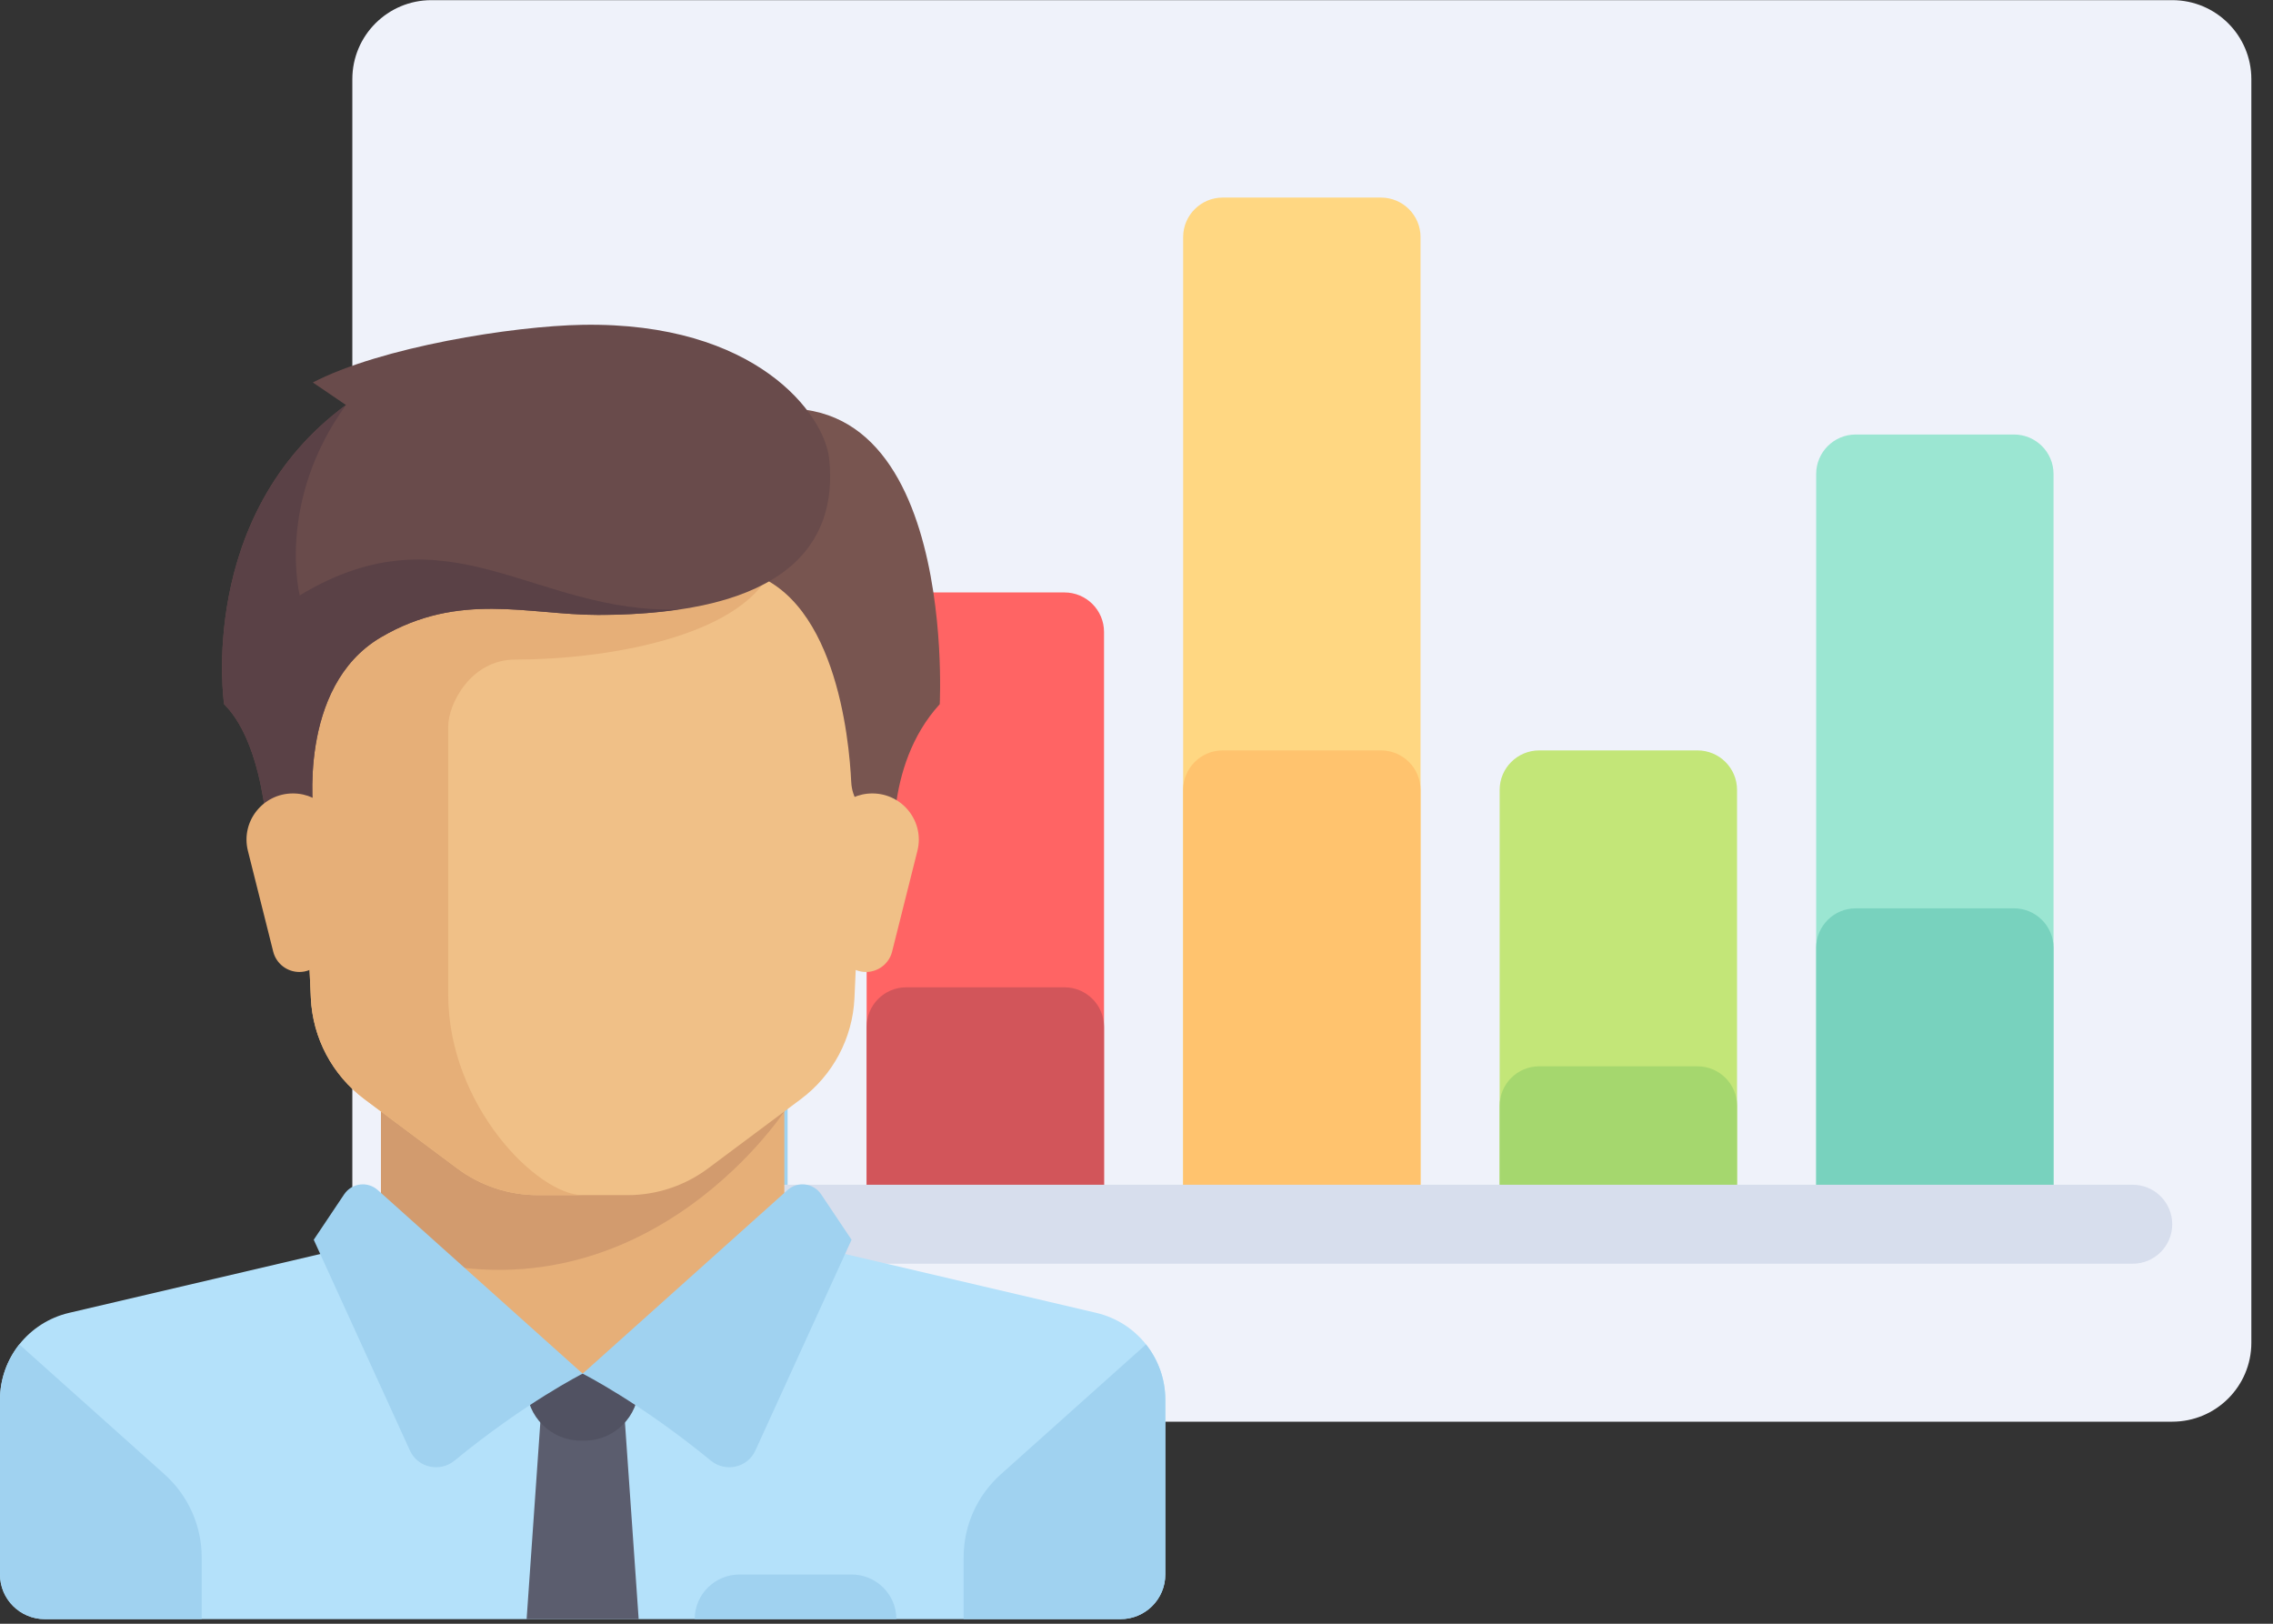 <svg width="105" height="75" viewBox="0 0 105 75" fill="none" xmlns="http://www.w3.org/2000/svg">
    <rect x="0" y="0" width="105" height="75" fill="#333333" stroke="none"/>
    <path d="M19.931 65.667H100.345C102.364 65.667 104 64.034 104 62.019V3.655C104 1.64 102.364 0.007 100.345 0.007H19.931C17.912 0.007 16.276 1.64 16.276 3.655V62.019C16.276 64.034 17.912 65.667 19.931 65.667Z" fill="#EFF2FA"/>
    <path d="M63.793 56.547H56.483C55.474 56.547 54.655 55.731 54.655 54.724V10.95C54.655 9.943 55.474 9.126 56.483 9.126H63.793C64.802 9.126 65.621 9.943 65.621 10.95V54.724C65.621 55.731 64.802 56.547 63.793 56.547Z" fill="#FFD782"/>
    <path d="M63.793 56.547H56.483C55.474 56.547 54.655 55.731 54.655 54.724V36.485C54.655 35.477 55.474 34.661 56.483 34.661H63.793C64.802 34.661 65.621 35.477 65.621 36.485V54.724C65.621 55.731 64.802 56.547 63.793 56.547Z" fill="#FFC36E"/>
    <path d="M78.414 56.547H71.104C70.094 56.547 69.276 55.731 69.276 54.724V36.485C69.276 35.477 70.094 34.661 71.104 34.661H78.414C79.423 34.661 80.242 35.477 80.242 36.485V54.724C80.241 55.731 79.423 56.547 78.414 56.547Z" fill="#C3E678"/>
    <path d="M78.414 56.547H71.104C70.094 56.547 69.276 55.731 69.276 54.724V51.076C69.276 50.069 70.094 49.252 71.104 49.252H78.414C79.423 49.252 80.242 50.069 80.242 51.076V54.724C80.241 55.731 79.423 56.547 78.414 56.547Z" fill="#A5D76E"/>
    <path d="M34.552 56.547H27.241C26.232 56.547 25.414 55.731 25.414 54.724V36.485C25.414 35.477 26.232 34.661 27.241 34.661H34.552C35.561 34.661 36.379 35.477 36.379 36.485V54.724C36.379 55.731 35.561 56.547 34.552 56.547Z" fill="#B4E1FA"/>
    <path d="M93.034 56.547H85.724C84.715 56.547 83.897 55.731 83.897 54.724V21.894C83.897 20.887 84.715 20.07 85.724 20.07H93.034C94.044 20.07 94.862 20.887 94.862 21.894V54.724C94.862 55.731 94.044 56.547 93.034 56.547Z" fill="#9BE6D2"/>
    <path d="M93.034 56.547H85.724C84.715 56.547 83.897 55.731 83.897 54.724V43.78C83.897 42.773 84.715 41.956 85.724 41.956H93.034C94.044 41.956 94.862 42.773 94.862 43.78V54.724C94.862 55.731 94.044 56.547 93.034 56.547Z" fill="#78D2BE"/>
    <path d="M49.172 56.547H41.862C40.853 56.547 40.034 55.731 40.034 54.724V29.189C40.034 28.182 40.853 27.365 41.862 27.365H49.172C50.182 27.365 51 28.182 51 29.189V54.724C51 55.731 50.182 56.547 49.172 56.547Z" fill="#FF6464"/>
    <path d="M49.172 56.547H41.862C40.853 56.547 40.034 55.731 40.034 54.724V47.428C40.034 46.421 40.853 45.604 41.862 45.604H49.172C50.182 45.604 51 46.421 51 47.428V54.724C51 55.731 50.182 56.547 49.172 56.547Z" fill="#D2555A"/>
    <path d="M34.552 56.547H27.241C26.232 56.547 25.414 55.731 25.414 54.724V51.076C25.414 50.069 26.232 49.252 27.241 49.252H34.552C35.561 49.252 36.379 50.069 36.379 51.076V54.724C36.379 55.731 35.561 56.547 34.552 56.547Z" fill="#A0D2F0"/>
    <path d="M98.517 58.371H21.759C20.749 58.371 19.931 57.555 19.931 56.547V56.547C19.931 55.54 20.749 54.723 21.759 54.723H98.517C99.527 54.723 100.345 55.54 100.345 56.547V56.547C100.345 57.555 99.526 58.371 98.517 58.371Z" fill="#D7DEED"/>
    <path d="M36.232 57.265V50.049H17.598V57.265L26.915 65.511L36.232 57.265Z" fill="#E6AF78"/>
    <path d="M50.638 60.64L37.828 57.639C37.635 57.594 37.457 57.517 37.291 57.423L26.916 63.449L16.945 57.132C16.687 57.374 16.367 57.553 16.003 57.639L3.193 60.64C1.322 61.078 0 62.74 0 64.653V72.726C0 73.865 0.927 74.788 2.071 74.788H51.76C52.904 74.788 53.831 73.865 53.831 72.726V64.653C53.831 62.74 52.509 61.078 50.638 60.64Z" fill="#B4E1FA"/>
    <path d="M17.598 50.049V57.662C29.335 61.873 36.232 51.335 36.232 51.335V50.049H17.598V50.049Z" fill="#D29B6E"/>
    <path d="M13.458 26.342L14.36 46.103C14.444 47.949 15.354 49.661 16.838 50.77L21.119 53.966C22.194 54.769 23.501 55.203 24.845 55.203H28.986C30.33 55.203 31.637 54.769 32.712 53.966L36.993 50.77C38.478 49.661 39.387 47.949 39.471 46.103L40.373 26.342H13.458Z" fill="#F0C087"/>
    <path d="M23.81 30.465C27.951 30.465 34.162 29.434 35.635 26.342H13.458L14.36 46.103C14.444 47.949 15.353 49.661 16.838 50.77L21.118 53.966C22.194 54.769 23.501 55.203 24.845 55.203H26.915C24.845 55.203 20.704 51.08 20.704 45.926C20.704 43.406 20.704 36.649 20.704 33.557C20.704 32.526 21.739 30.465 23.81 30.465Z" fill="#E6AF78"/>
    <path d="M46.231 68.098L52.939 62.098C53.501 62.807 53.831 63.699 53.831 64.653V72.726C53.831 73.865 52.904 74.788 51.76 74.788H44.514V71.933C44.514 70.469 45.138 69.076 46.231 68.098Z" fill="#A0D2F0"/>
    <path d="M7.6 68.098L0.892 62.098C0.329 62.807 0 63.699 0 64.653V72.726C0 73.865 0.927 74.788 2.071 74.788H9.317V71.933C9.317 70.469 8.692 69.076 7.6 68.098Z" fill="#A0D2F0"/>
    <path d="M29.503 74.788H24.327L24.974 65.511H28.856L29.503 74.788Z" fill="#5B5D6E"/>
    <path d="M29.503 63.449H24.327V64.045C24.327 65.424 25.45 66.542 26.835 66.542H26.995C28.38 66.542 29.503 65.424 29.503 64.045V63.449H29.503V63.449Z" fill="#515262"/>
    <path d="M17.453 54.97L26.915 63.449C26.915 63.449 24.265 64.781 20.995 67.466C20.321 68.02 19.3 67.795 18.938 67.003L14.493 57.264L15.899 55.164C16.25 54.641 16.984 54.549 17.453 54.97Z" fill="#A0D2F0"/>
    <path d="M36.377 54.97L26.915 63.449C26.915 63.449 29.565 64.781 32.836 67.466C33.51 68.02 34.531 67.795 34.892 67.003L39.338 57.264L37.931 55.164C37.581 54.641 36.847 54.549 36.377 54.97Z" fill="#A0D2F0"/>
    <path d="M33.191 19.513L34.162 26.342C38.592 27.224 39.23 34.147 39.322 36.124C39.339 36.483 39.454 36.829 39.65 37.131L41.34 39.742C41.34 39.742 40.761 35.425 43.411 32.526C43.41 32.526 44.32 15.39 33.191 19.513Z" fill="#785550"/>
    <path d="M42.379 39.3L41.21 43.956C41.071 44.508 40.573 44.895 40.002 44.895V44.895C39.374 44.895 38.845 44.43 38.767 43.81L38.169 39.047C38.009 37.774 39.006 36.649 40.295 36.649H40.3C41.694 36.65 42.717 37.954 42.379 39.3Z" fill="#F0C087"/>
    <path d="M14.45 17.666L15.981 18.707C9.058 23.797 10.352 32.526 10.352 32.526C12.423 34.588 12.423 39.742 12.423 39.742L14.493 37.68C14.493 37.68 13.694 31.725 17.599 29.434C21.222 27.308 24.393 28.403 27.627 28.403C36.297 28.403 38.723 25.15 38.303 21.188C38.085 19.138 34.937 14.868 26.916 15.003C23.678 15.058 17.598 16.034 14.45 17.666Z" fill="#694B4B"/>
    <path d="M13.846 27.501C13.846 27.501 12.746 23.185 15.981 18.707C9.058 23.797 10.352 32.526 10.352 32.526C12.423 34.588 12.423 39.742 12.423 39.742L14.493 37.68C14.493 37.68 13.694 31.725 17.599 29.434C21.222 27.308 24.393 28.403 27.627 28.403C29.037 28.403 30.266 28.309 31.36 28.148C24.683 28.371 20.747 23.335 13.846 27.501Z" fill="#5A4146"/>
    <path d="M11.452 39.3L12.621 43.956C12.76 44.508 13.258 44.895 13.829 44.895V44.895C14.457 44.895 14.986 44.43 15.064 43.81L15.662 39.047C15.822 37.774 14.825 36.649 13.536 36.649H13.531C12.137 36.65 11.114 37.954 11.452 39.3Z" fill="#E6AF78"/>
    <path d="M39.338 72.726H34.162C33.019 72.726 32.091 73.649 32.091 74.788V74.788H41.408V74.788C41.408 73.649 40.481 72.726 39.338 72.726Z" fill="#A0D2F0"/>
</svg>
